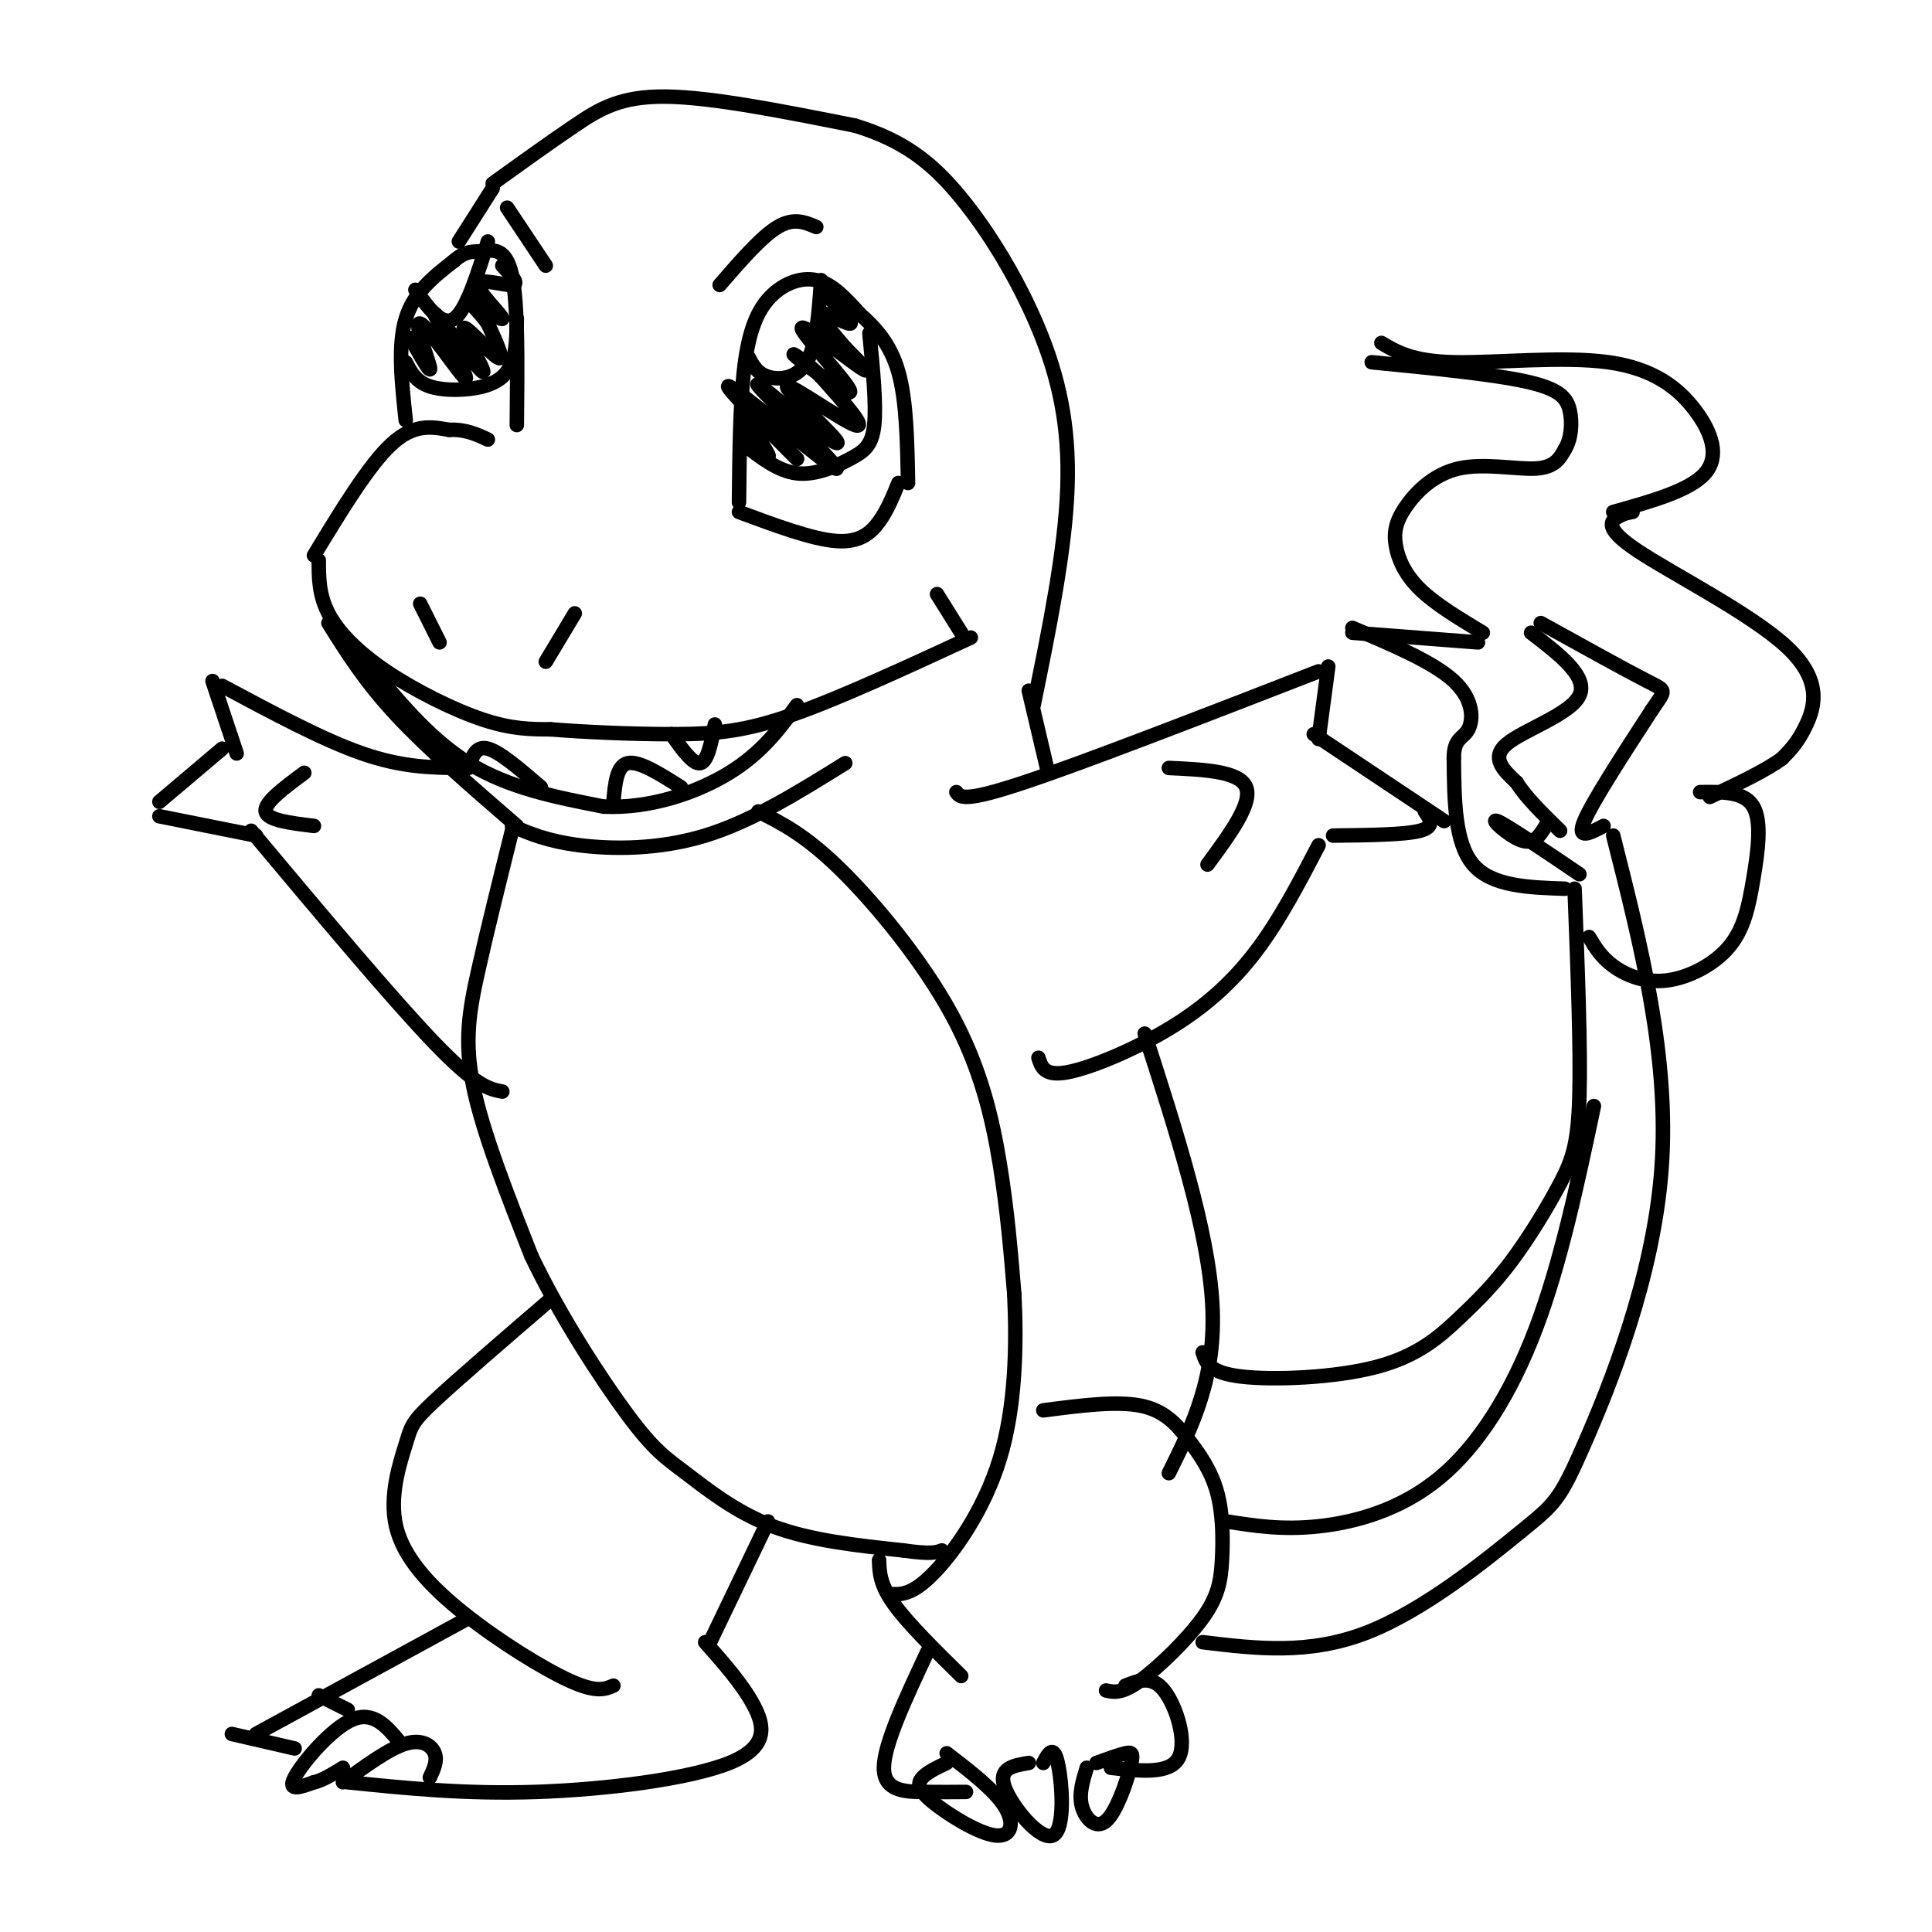 <svg viewBox='0 0 400 400' version='1.1' xmlns='http://www.w3.org/2000/svg' xmlns:xlink='http://www.w3.org/1999/xlink'><g fill='none' stroke='#000000' stroke-width='3' stroke-linecap='round' stroke-linejoin='round'><path d='M66,116c0.000,3.577 0.000,7.155 2,11c2.000,3.845 6.000,7.958 12,12c6.000,4.042 14.000,8.012 20,10c6.000,1.988 10.000,1.994 14,2'/><path d='M114,151c7.060,0.583 17.708,1.042 26,1c8.292,-0.042 14.226,-0.583 24,-4c9.774,-3.417 23.387,-9.708 37,-16'/><path d='M199,131c0.000,0.000 -5.000,-8.000 -5,-8'/><path d='M75,136c6.833,8.417 13.667,16.833 22,22c8.333,5.167 18.167,7.083 28,9'/><path d='M125,167c9.511,0.467 19.289,-2.867 26,-7c6.711,-4.133 10.356,-9.067 14,-14'/><path d='M68,129c3.750,6.000 7.500,12.000 14,19c6.500,7.000 15.750,15.000 25,23'/><path d='M106,171c3.667,1.578 7.333,3.156 14,4c6.667,0.844 16.333,0.956 26,-2c9.667,-2.956 19.333,-8.978 29,-15'/><path d='M65,115c5.667,-9.333 11.333,-18.667 16,-23c4.667,-4.333 8.333,-3.667 12,-3'/><path d='M93,89c3.333,-0.167 5.667,0.917 8,2'/><path d='M84,87c-0.833,-7.750 -1.667,-15.500 0,-21c1.667,-5.500 5.833,-8.750 10,-12'/><path d='M94,54c2.560,-2.238 3.958,-1.833 6,-2c2.042,-0.167 4.726,-0.905 6,5c1.274,5.905 1.137,18.452 1,31'/><path d='M153,106c7.533,2.800 15.067,5.600 20,6c4.933,0.400 7.267,-1.600 9,-4c1.733,-2.400 2.867,-5.200 4,-8'/><path d='M153,104c0.101,-9.875 0.202,-19.750 1,-27c0.798,-7.250 2.292,-11.875 5,-15c2.708,-3.125 6.631,-4.750 10,-4c3.369,0.750 6.185,3.875 9,7'/><path d='M178,65c3.089,2.733 6.311,6.067 8,12c1.689,5.933 1.844,14.467 2,23'/><path d='M149,59c4.333,-5.000 8.667,-10.000 12,-12c3.333,-2.000 5.667,-1.000 8,0'/><path d='M105,43c0.000,0.000 8.000,12.000 8,12'/><path d='M155,74c0.867,1.644 1.733,3.289 4,4c2.267,0.711 5.933,0.489 8,-3c2.067,-3.489 2.533,-10.244 3,-17'/><path d='M154,92c3.560,2.780 7.119,5.560 11,6c3.881,0.440 8.083,-1.458 11,-3c2.917,-1.542 4.548,-2.726 5,-7c0.452,-4.274 -0.274,-11.637 -1,-19'/><path d='M86,60c2.750,3.833 5.500,7.667 8,6c2.500,-1.667 4.750,-8.833 7,-16'/><path d='M84,75c1.042,2.018 2.083,4.036 5,5c2.917,0.964 7.708,0.875 11,0c3.292,-0.875 5.083,-2.536 6,-5c0.917,-2.464 0.958,-5.732 1,-9'/><path d='M95,50c0.000,0.000 7.000,-11.000 7,-11'/><path d='M102,38c5.933,-4.267 11.867,-8.533 17,-12c5.133,-3.467 9.467,-6.133 19,-6c9.533,0.133 24.267,3.067 39,6'/><path d='M177,26c10.164,3.072 16.075,7.751 22,15c5.925,7.249 11.864,17.067 16,27c4.136,9.933 6.467,19.981 6,33c-0.467,13.019 -3.734,29.010 -7,45'/><path d='M213,143c0.000,0.000 4.000,17.000 4,17'/><path d='M91,133c0.000,0.000 -4.000,-8.000 -4,-8'/><path d='M113,137c0.000,0.000 6.000,-10.000 6,-10'/><path d='M139,152c2.250,3.167 4.500,6.333 6,6c1.500,-0.333 2.250,-4.167 3,-8'/><path d='M97,159c0.750,-2.333 1.500,-4.667 4,-4c2.500,0.667 6.750,4.333 11,8'/><path d='M127,166c0.333,-3.750 0.667,-7.500 3,-8c2.333,-0.500 6.667,2.250 11,5'/><path d='M154,89c2.911,3.333 5.822,6.667 5,5c-0.822,-1.667 -5.378,-8.333 -5,-9c0.378,-0.667 5.689,4.667 11,10'/><path d='M165,95c-3.067,-3.155 -16.234,-16.041 -14,-15c2.234,1.041 19.871,16.011 22,17c2.129,0.989 -11.249,-12.003 -15,-16c-3.751,-3.997 2.124,1.002 8,6'/><path d='M166,87c3.675,2.660 8.861,6.311 7,4c-1.861,-2.311 -10.770,-10.584 -10,-11c0.770,-0.416 11.220,7.024 14,8c2.780,0.976 -2.110,-4.512 -7,-10'/><path d='M170,78c-3.099,-3.126 -7.347,-5.943 -5,-4c2.347,1.943 11.289,8.644 11,7c-0.289,-1.644 -9.809,-11.635 -10,-13c-0.191,-1.365 8.945,5.896 12,8c3.055,2.104 0.027,-0.948 -3,-4'/><path d='M175,72c-2.012,-2.393 -5.542,-6.375 -5,-7c0.542,-0.625 5.155,2.107 6,2c0.845,-0.107 -2.077,-3.054 -5,-6'/><path d='M85,70c2.208,3.935 4.417,7.869 4,6c-0.417,-1.869 -3.458,-9.542 -2,-9c1.458,0.542 7.417,9.298 9,11c1.583,1.702 -1.208,-3.649 -4,-9'/><path d='M92,69c-1.488,-2.917 -3.208,-5.710 -1,-3c2.208,2.710 8.344,10.922 9,11c0.656,0.078 -4.170,-7.979 -4,-9c0.170,-1.021 5.334,4.994 7,6c1.666,1.006 -0.167,-2.997 -2,-7'/><path d='M101,67c-1.753,-2.575 -5.135,-5.513 -4,-5c1.135,0.513 6.789,4.478 7,4c0.211,-0.478 -5.020,-5.398 -5,-7c0.020,-1.602 5.291,0.114 7,0c1.709,-0.114 -0.146,-2.057 -2,-4'/><path d='M106,172c-2.578,10.356 -5.156,20.711 -7,29c-1.844,8.289 -2.956,14.511 -1,24c1.956,9.489 6.978,22.244 12,35'/><path d='M110,260c5.860,12.321 14.509,25.622 20,33c5.491,7.378 7.825,8.833 12,12c4.175,3.167 10.193,8.048 18,11c7.807,2.952 17.404,3.976 27,5'/><path d='M187,321c5.833,0.833 6.917,0.417 8,0'/><path d='M157,168c4.863,2.440 9.726,4.881 17,12c7.274,7.119 16.958,18.917 23,30c6.042,11.083 8.440,21.452 10,31c1.560,9.548 2.280,18.274 3,27'/><path d='M210,268c0.512,10.488 0.292,23.208 -3,34c-3.292,10.792 -9.655,19.655 -14,24c-4.345,4.345 -6.673,4.173 -9,4'/><path d='M198,164c0.750,1.083 1.500,2.167 14,-2c12.500,-4.167 36.750,-13.583 61,-23'/><path d='M275,138c0.000,0.000 -2.000,15.000 -2,15'/><path d='M272,152c0.000,0.000 27.000,18.000 27,18'/><path d='M295,168c1.083,1.583 2.167,3.167 -1,4c-3.167,0.833 -10.583,0.917 -18,1'/><path d='M273,175c-4.048,7.774 -8.095,15.548 -13,22c-4.905,6.452 -10.667,11.583 -18,16c-7.333,4.417 -16.238,8.119 -21,9c-4.762,0.881 -5.381,-1.060 -6,-3'/><path d='M242,159c7.333,0.333 14.667,0.667 16,4c1.333,3.333 -3.333,9.667 -8,16'/><path d='M237,214c6.583,20.417 13.167,40.833 14,56c0.833,15.167 -4.083,25.083 -9,35'/><path d='M95,159c-5.917,-0.083 -11.833,-0.167 -20,-3c-8.167,-2.833 -18.583,-8.417 -29,-14'/><path d='M44,141c0.000,0.000 5.000,15.000 5,15'/><path d='M46,155c0.000,0.000 -13.000,11.000 -13,11'/><path d='M33,169c0.000,0.000 20.000,4.000 20,4'/><path d='M52,172c14.667,17.500 29.333,35.000 38,44c8.667,9.000 11.333,9.500 14,10'/><path d='M65,171c-4.833,-0.583 -9.667,-1.167 -10,-3c-0.333,-1.833 3.833,-4.917 8,-8'/><path d='M114,269c-9.595,8.256 -19.191,16.511 -24,21c-4.809,4.489 -4.833,5.211 -6,9c-1.167,3.789 -3.478,10.644 -2,17c1.478,6.356 6.744,12.211 14,18c7.256,5.789 16.502,11.511 22,14c5.498,2.489 7.249,1.744 9,1'/><path d='M159,315c0.000,0.000 -12.000,25.000 -12,25'/><path d='M146,340c3.833,4.327 7.667,8.655 10,13c2.333,4.345 3.167,8.708 -5,12c-8.167,3.292 -25.333,5.512 -40,6c-14.667,0.488 -26.833,-0.756 -39,-2'/><path d='M97,335c0.000,0.000 -44.000,24.000 -44,24'/><path d='M89,368c0.800,-1.711 1.600,-3.422 1,-5c-0.600,-1.578 -2.600,-3.022 -6,-2c-3.400,1.022 -8.200,4.511 -13,8'/><path d='M83,361c-2.800,-3.422 -5.600,-6.844 -10,-5c-4.400,1.844 -10.400,8.956 -12,12c-1.600,3.044 1.200,2.022 4,1'/><path d='M65,369c1.667,-0.333 3.833,-1.667 6,-3'/><path d='M72,354c0.000,0.000 -6.000,-3.000 -6,-3'/><path d='M61,362c0.000,0.000 -13.000,-3.000 -13,-3'/><path d='M182,323c0.083,2.500 0.167,5.000 3,9c2.833,4.000 8.417,9.500 14,15'/><path d='M216,292c7.492,-0.977 14.985,-1.953 20,-1c5.015,0.953 7.553,3.836 10,7c2.447,3.164 4.802,6.610 6,11c1.198,4.390 1.239,9.723 1,14c-0.239,4.277 -0.757,7.498 -4,12c-3.243,4.502 -9.212,10.286 -13,13c-3.788,2.714 -5.394,2.357 -7,2'/><path d='M192,342c-4.489,9.578 -8.978,19.156 -9,24c-0.022,4.844 4.422,4.956 8,5c3.578,0.044 6.289,0.022 9,0'/><path d='M233,349c2.733,-1.089 5.467,-2.178 8,1c2.533,3.178 4.867,10.622 3,14c-1.867,3.378 -7.933,2.689 -14,2'/><path d='M213,365c-3.196,0.536 -6.393,1.071 -5,5c1.393,3.929 7.375,11.250 10,10c2.625,-1.250 1.893,-11.071 1,-15c-0.893,-3.929 -1.946,-1.964 -3,0'/><path d='M196,365c-1.981,0.944 -3.962,1.888 -5,3c-1.038,1.112 -1.134,2.391 2,5c3.134,2.609 9.498,6.549 13,7c3.502,0.451 4.144,-2.585 2,-6c-2.144,-3.415 -7.072,-7.207 -12,-11'/><path d='M225,366c-0.839,2.735 -1.678,5.470 -1,8c0.678,2.530 2.872,4.853 5,3c2.128,-1.853 4.188,-7.884 5,-11c0.812,-3.116 0.375,-3.319 -1,-3c-1.375,0.319 -3.687,1.159 -6,2'/><path d='M249,280c0.656,2.104 1.312,4.209 8,5c6.688,0.791 19.408,0.269 28,-2c8.592,-2.269 13.056,-6.285 17,-10c3.944,-3.715 7.366,-7.130 11,-12c3.634,-4.870 7.478,-11.196 10,-16c2.522,-4.804 3.720,-8.087 4,-18c0.280,-9.913 -0.360,-26.457 -1,-43'/><path d='M249,340c10.997,1.332 21.994,2.663 34,-2c12.006,-4.663 25.022,-15.322 32,-21c6.978,-5.678 7.917,-6.375 13,-18c5.083,-11.625 14.309,-34.179 16,-57c1.691,-22.821 -4.155,-45.911 -10,-69'/><path d='M254,315c5.726,0.905 11.452,1.810 19,1c7.548,-0.810 16.917,-3.333 25,-10c8.083,-6.667 14.881,-17.476 20,-31c5.119,-13.524 8.560,-29.762 12,-46'/><path d='M324,184c-7.583,-0.250 -15.167,-0.500 -19,-5c-3.833,-4.500 -3.917,-13.250 -4,-22'/><path d='M301,157c-0.012,-4.298 1.958,-4.042 3,-6c1.042,-1.958 1.155,-6.131 -3,-10c-4.155,-3.869 -12.577,-7.435 -21,-11'/><path d='M280,131c0.000,0.000 26.000,2.000 26,2'/><path d='M307,131c-4.925,-2.961 -9.850,-5.921 -13,-9c-3.150,-3.079 -4.524,-6.275 -5,-9c-0.476,-2.725 -0.056,-4.978 2,-8c2.056,-3.022 5.746,-6.814 11,-8c5.254,-1.186 12.073,0.232 16,0c3.927,-0.232 4.964,-2.116 6,-4'/><path d='M324,93c1.310,-2.119 1.583,-5.417 1,-8c-0.583,-2.583 -2.024,-4.452 -9,-6c-6.976,-1.548 -19.488,-2.774 -32,-4'/><path d='M286,71c3.215,1.903 6.431,3.805 15,4c8.569,0.195 22.493,-1.319 32,0c9.507,1.319 14.598,5.470 18,10c3.402,4.530 5.115,9.437 2,13c-3.115,3.563 -11.057,5.781 -19,8'/><path d='M338,106c-0.821,0.120 -1.643,0.239 -3,1c-1.357,0.761 -3.250,2.163 4,7c7.250,4.837 23.644,13.110 31,20c7.356,6.890 5.673,12.397 4,16c-1.673,3.603 -3.337,5.301 -5,7'/><path d='M369,157c-3.333,2.500 -9.167,5.250 -15,8'/><path d='M352,164c4.582,-0.067 9.163,-0.133 11,3c1.837,3.133 0.929,9.467 0,15c-0.929,5.533 -1.878,10.267 -5,14c-3.122,3.733 -8.418,6.467 -13,7c-4.582,0.533 -8.452,-1.133 -11,-3c-2.548,-1.867 -3.774,-3.933 -5,-6'/><path d='M332,171c-2.833,1.500 -5.667,3.000 -4,-1c1.667,-4.000 7.833,-13.500 14,-23'/><path d='M342,147c2.933,-4.378 3.267,-3.822 -1,-6c-4.267,-2.178 -13.133,-7.089 -22,-12'/><path d='M317,131c5.933,4.556 11.867,9.111 10,13c-1.867,3.889 -11.533,7.111 -15,10c-3.467,2.889 -0.733,5.444 2,8'/><path d='M314,162c1.833,3.000 5.417,6.500 9,10'/><path d='M320,171c-1.178,1.956 -2.356,3.911 -5,3c-2.644,-0.911 -6.756,-4.689 -5,-4c1.756,0.689 9.378,5.844 17,11'/></g>
</svg>